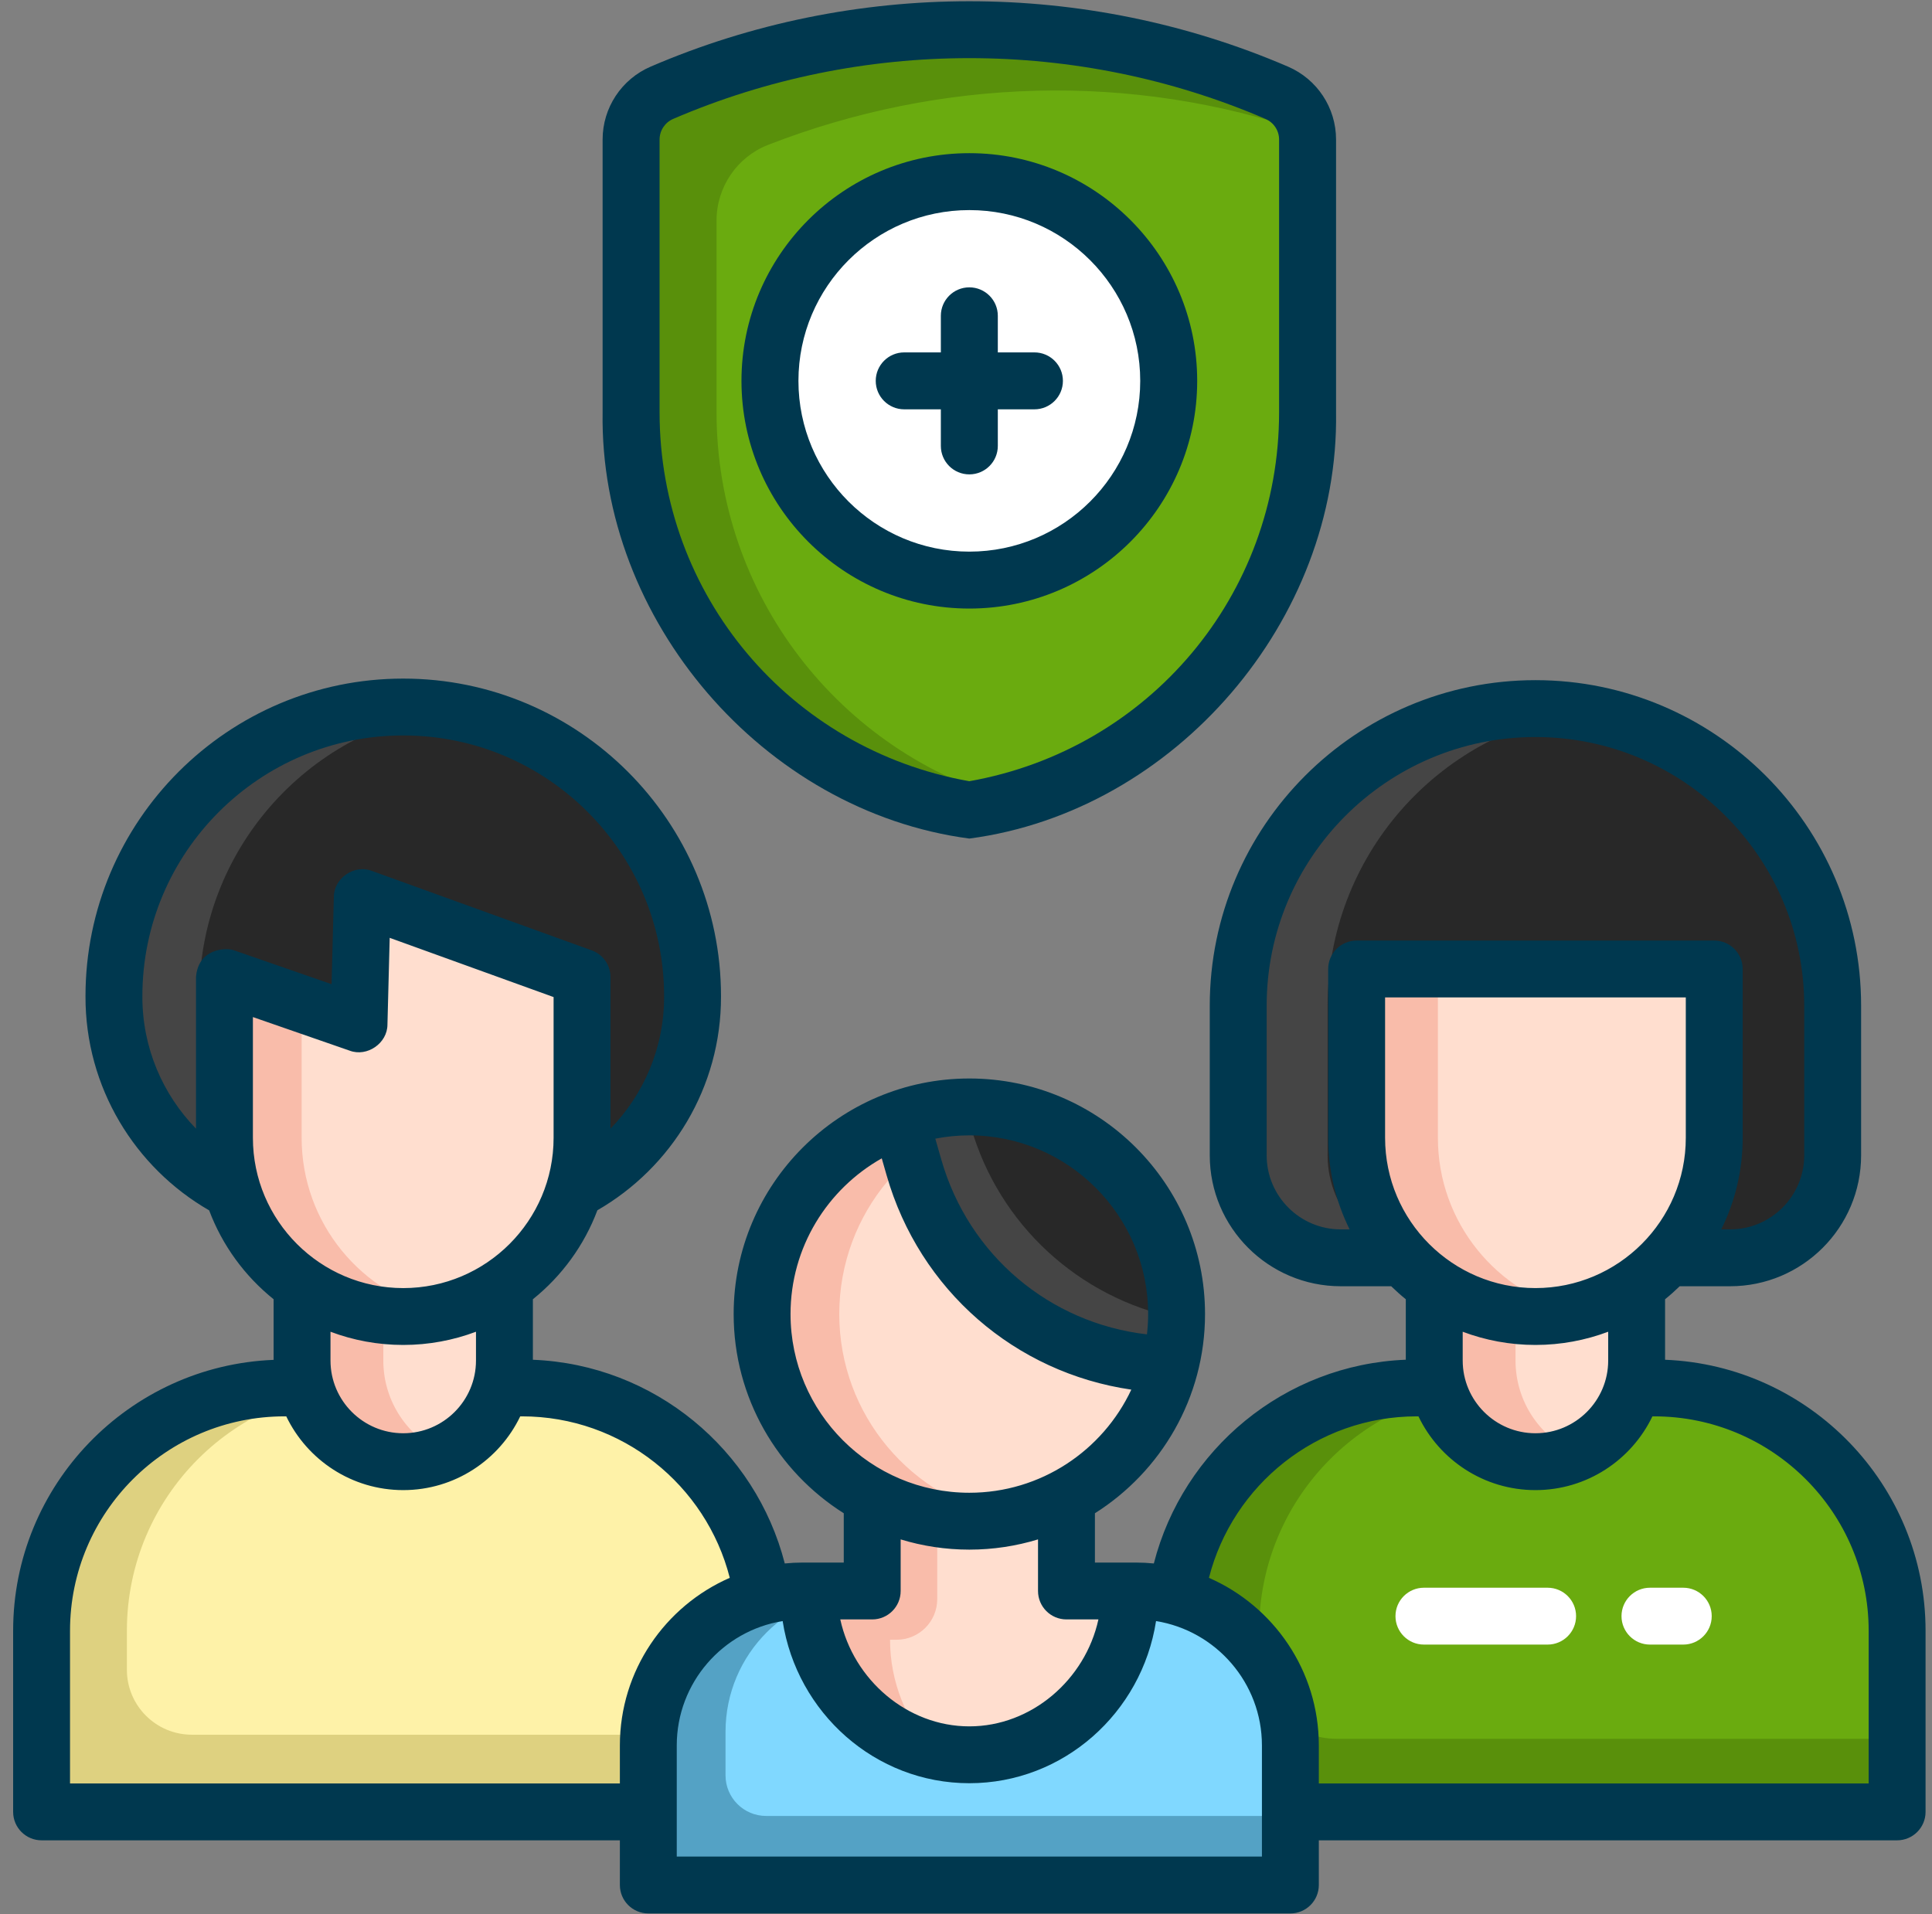 <?xml version="1.0" encoding="UTF-8"?> <svg xmlns="http://www.w3.org/2000/svg" width="111" height="110" viewBox="0 0 111 110" fill="none"><rect x="0" y="0" width="111" height="110" fill="#808080" stroke="none"/><path d="M95.02 79.75H81.413C73.695 79.75 67.438 86.007 67.438 93.726V104.111H108.996V93.726C108.996 86.007 102.738 79.75 95.02 79.75Z" fill="#6AAB0F"></path><path d="M76.781 99.911C74.329 99.911 72.341 97.924 72.341 95.472V93.702C72.341 85.996 78.59 79.75 86.298 79.75H81.395C73.687 79.75 67.438 85.996 67.438 93.702V104.111H108.996V99.911H76.781Z" fill="#59900B"></path><path d="M99.399 72.274H77.032C73.777 72.274 71.139 69.636 71.139 66.381V57.792C71.139 48.361 78.784 40.716 88.215 40.716C97.647 40.716 105.292 48.361 105.292 57.792V66.381C105.292 69.636 102.654 72.274 99.399 72.274Z" fill="#282828"></path><path d="M76.275 66.384V57.786C76.275 49.231 82.571 42.147 90.784 40.908C89.946 40.782 89.088 40.716 88.215 40.716C78.784 40.716 71.139 48.358 71.139 57.786V66.384C71.139 69.637 73.777 72.275 77.032 72.275H82.168C78.913 72.275 76.275 69.637 76.275 66.384Z" fill="#454545"></path><path d="M94.03 70.415H82.402V78.175C82.402 81.386 85.005 83.989 88.216 83.989C91.427 83.989 94.03 81.386 94.03 78.175V70.415Z" fill="#FFDECF"></path><path d="M87.072 78.177V70.415H82.402V78.177C82.402 81.387 85.005 83.989 88.216 83.989C89.046 83.989 89.836 83.813 90.551 83.499C88.502 82.6 87.072 80.556 87.072 78.177Z" fill="#F9BCAA"></path><path d="M88.216 75.647C82.542 75.647 77.943 71.048 77.943 65.375V55.679H98.488V65.375C98.488 71.048 93.889 75.647 88.216 75.647Z" fill="#FFDECF"></path><path d="M82.612 65.379V55.679H77.943V65.379C77.943 71.05 82.542 75.647 88.216 75.647C89.019 75.647 89.8 75.552 90.55 75.378C86.002 74.321 82.612 70.247 82.612 65.379Z" fill="#F9BCAA"></path><path d="M88.916 94.498H81.809C80.907 94.498 80.175 93.766 80.175 92.864C80.175 91.962 80.907 91.231 81.809 91.231H88.916C89.819 91.231 90.551 91.962 90.551 92.864C90.551 93.766 89.819 94.498 88.916 94.498Z" fill="white"></path><path d="M96.71 94.498H94.795C93.893 94.498 93.161 93.766 93.161 92.864C93.161 91.962 93.893 91.231 94.795 91.231H96.71C97.612 91.231 98.344 91.962 98.344 92.864C98.344 93.766 97.612 94.498 96.71 94.498Z" fill="white"></path><path d="M29.97 79.75H16.363C8.644 79.75 2.387 86.007 2.387 93.726V104.111H43.945V93.726C43.945 86.007 37.688 79.75 29.97 79.75Z" fill="#FEF2A8"></path><path d="M11.026 99.677C8.963 99.677 7.29 98.006 7.29 95.943V93.702C7.29 85.996 13.54 79.75 21.248 79.75H16.345C8.636 79.75 2.387 85.996 2.387 93.702V104.111H43.945V99.677H11.026Z" fill="#DED180"></path><path d="M27.272 69.798H19.064C12.15 69.798 6.546 64.194 6.546 57.28V57.248C6.546 48.068 13.988 40.626 23.168 40.626C32.348 40.626 39.79 48.068 39.79 57.248V57.28C39.79 64.194 34.185 69.798 27.272 69.798Z" fill="#282828"></path><path d="M11.449 57.286V57.241C11.449 48.898 17.602 41.992 25.619 40.807C24.819 40.689 24.001 40.626 23.168 40.626C13.988 40.626 6.546 48.065 6.546 57.241V57.285C6.546 64.196 12.15 69.798 19.064 69.798H23.967C17.053 69.798 11.449 64.196 11.449 57.286Z" fill="#454545"></path><path d="M28.981 70.415H17.354V78.175C17.354 81.386 19.957 83.989 23.168 83.989C26.378 83.989 28.981 81.386 28.981 78.175V70.415Z" fill="#FFDECF"></path><path d="M22.023 78.177V70.415H17.354V78.177C17.354 81.387 19.957 83.989 23.168 83.989C23.998 83.989 24.788 83.813 25.502 83.499C23.454 82.6 22.023 80.556 22.023 78.177Z" fill="#F9BCAA"></path><path d="M23.167 75.647C17.494 75.647 12.894 71.05 12.894 65.379V56.145L20.625 58.827L20.814 51.581L33.44 56.145V65.379C33.44 71.05 28.841 75.647 23.167 75.647Z" fill="#FFDECF"></path><path d="M17.33 65.379V57.684L12.894 56.145V65.379C12.894 71.05 17.494 75.647 23.167 75.647C23.929 75.647 24.671 75.562 25.385 75.405C20.778 74.391 17.33 70.288 17.33 65.379Z" fill="#F9BCAA"></path><path d="M61.272 91.419V82.084H50.112V91.419H46.126C41.223 91.419 37.248 95.393 37.248 100.294V108.313H74.136V100.294C74.136 95.393 70.161 91.419 65.258 91.419H61.272Z" fill="#80D8FF"></path><path d="M44.018 104.345C42.729 104.345 41.684 103.3 41.684 102.011V99.511C41.684 95.042 45.308 91.419 49.779 91.419H46.126C41.223 91.419 37.248 95.392 37.248 100.294V108.312H74.136V104.345L44.018 104.345Z" fill="#54A2C5"></path><path d="M55.692 100.831C60.788 100.831 64.918 96.513 64.918 91.42V91.419H61.273V82.084H50.112V91.419H46.467V91.42C46.466 96.513 50.597 100.831 55.692 100.831Z" fill="#FFDECF"></path><path d="M51.136 94.221V94.22H51.513C52.802 94.22 53.847 93.175 53.847 91.886V82.084H50.112V91.419H46.467V91.42C46.467 95.794 49.513 99.592 53.6 100.579C52.072 98.888 51.136 96.643 51.136 94.221Z" fill="#F9BCAA"></path><path d="M55.69 87.408C62.267 87.408 67.597 82.079 67.597 75.506C67.597 68.932 62.267 63.603 55.69 63.603C49.114 63.603 43.783 68.932 43.783 75.506C43.783 82.079 49.114 87.408 55.69 87.408Z" fill="#FFDECF"></path><path d="M48.219 75.506C48.219 69.69 52.393 64.852 57.908 63.813C57.19 63.677 56.449 63.603 55.69 63.603C49.114 63.603 43.783 68.932 43.783 75.506C43.783 82.079 49.114 87.408 55.69 87.408C56.449 87.408 57.189 87.334 57.908 87.199C52.393 86.159 48.219 81.321 48.219 75.506Z" fill="#F9BCAA"></path><path d="M55.693 63.603C54.296 63.603 52.956 63.846 51.711 64.288L52.512 67.083C54.402 73.68 60.38 78.271 67.244 78.398C67.475 77.472 67.6 76.503 67.6 75.506C67.6 68.932 62.269 63.603 55.693 63.603Z" fill="#282828"></path><path d="M55.78 64.749L55.454 63.609C54.143 63.636 52.885 63.872 51.711 64.288L52.512 67.083C54.402 73.681 60.38 78.272 67.244 78.398C67.458 77.543 67.576 76.65 67.593 75.732C62.002 74.562 57.397 70.39 55.78 64.749Z" fill="#454545"></path><path d="M95.664 78.132V74.655C95.957 74.42 96.235 74.169 96.504 73.908H99.4C103.551 73.908 106.927 70.533 106.927 66.384V57.786C106.927 47.473 98.534 39.082 88.216 39.082C77.899 39.082 69.505 47.473 69.505 57.786V66.384C69.505 70.533 72.882 73.908 77.032 73.908H79.929C80.198 74.169 80.476 74.42 80.768 74.655V78.13C73.782 78.408 67.967 83.302 66.292 89.837C65.951 89.803 65.607 89.785 65.258 89.785H62.907V86.952C66.704 84.552 69.233 80.32 69.233 75.506C69.233 68.042 63.159 61.97 55.692 61.97C48.225 61.97 42.151 68.042 42.151 75.506C42.151 80.32 44.68 84.552 48.477 86.952V89.785H46.126C45.776 89.785 45.43 89.803 45.088 89.837C43.413 83.303 37.601 78.41 30.616 78.132V74.655C32.27 73.325 33.564 71.564 34.322 69.542C38.574 67.091 41.442 62.489 41.424 57.241C41.424 47.179 33.234 38.992 23.168 38.992C13.101 38.992 4.912 47.179 4.912 57.241C4.894 62.49 7.762 67.097 12.017 69.548C12.774 71.567 14.067 73.326 15.72 74.655V78.138C7.413 78.469 0.755 85.318 0.755 93.702V104.112C0.755 105.014 1.486 105.745 2.389 105.745H35.614V108.312C35.614 109.214 36.345 109.946 37.248 109.946H74.136C75.039 109.946 75.771 109.215 75.771 108.312V105.745H108.995C109.898 105.745 110.63 105.014 110.63 104.112V93.702C110.63 85.318 103.972 78.463 95.664 78.132ZM77.54 70.641H77.032C74.684 70.641 72.774 68.731 72.774 66.384V57.786C72.774 49.274 79.701 42.35 88.216 42.35C96.731 42.35 103.659 49.274 103.659 57.786V66.384C103.659 68.731 101.748 70.641 99.4 70.641H98.892C99.68 69.053 100.123 67.267 100.123 65.379V55.678C100.123 54.776 99.391 54.045 98.489 54.045H77.943C77.041 54.045 76.309 54.776 76.309 55.678V65.379C76.309 67.267 76.753 69.053 77.54 70.641ZM79.578 65.379V57.312H96.855V65.379C96.855 70.14 92.98 74.013 88.216 74.013C83.453 74.013 79.578 70.14 79.578 65.379ZM92.396 76.522V78.177C92.396 80.481 90.521 82.355 88.216 82.355C85.912 82.355 84.037 80.481 84.037 78.177V76.522C85.338 77.011 86.746 77.281 88.216 77.281C89.686 77.281 91.094 77.011 92.396 76.522ZM65.965 75.506C65.965 75.901 65.94 76.29 65.897 76.673C60.311 76.029 55.658 72.133 54.082 66.633L53.736 65.427C54.37 65.304 55.023 65.238 55.692 65.238C61.356 65.238 65.965 69.844 65.965 75.506ZM45.419 75.506C45.419 71.67 47.535 68.322 50.66 66.559L50.939 67.533C52.835 74.147 58.339 78.879 64.998 79.849C63.358 83.346 59.804 85.774 55.692 85.774C50.028 85.775 45.419 81.168 45.419 75.506ZM50.112 93.052C51.014 93.052 51.746 92.321 51.746 91.419V88.454C52.995 88.835 54.32 89.042 55.692 89.042C57.064 89.042 58.389 88.835 59.638 88.454V91.419C59.638 92.321 60.37 93.052 61.272 93.052H63.108C62.352 96.516 59.262 99.197 55.692 99.197C52.122 99.197 49.032 96.516 48.277 93.052H50.112ZM11.261 56.145V64.853C9.348 62.885 8.168 60.193 8.18 57.24C8.18 48.98 14.904 42.259 23.168 42.259C31.432 42.259 38.155 48.98 38.155 57.24C38.168 60.193 36.988 62.884 35.075 64.852V56.145C35.075 55.457 34.644 54.843 33.996 54.608L21.37 50.044C20.364 49.649 19.179 50.457 19.18 51.538L19.05 56.551L13.431 54.601C12.932 54.428 11.381 54.528 11.261 56.145ZM14.53 65.379V58.441L20.09 60.371C21.094 60.749 22.261 59.942 22.26 58.87L22.389 53.888L31.806 57.292V65.379C31.806 70.14 27.931 74.014 23.168 74.014C18.405 74.013 14.53 70.14 14.53 65.379ZM27.347 76.522V78.177C27.347 80.481 25.473 82.355 23.168 82.355C20.863 82.355 18.988 80.481 18.988 78.177V76.522C20.289 77.011 21.698 77.281 23.168 77.281C24.638 77.281 26.046 77.011 27.347 76.522ZM35.614 100.294V102.478H4.023V93.702C4.023 86.909 9.551 81.384 16.346 81.384H16.447C17.648 83.888 20.209 85.622 23.168 85.622C26.127 85.622 28.688 83.888 29.889 81.384H29.99C35.735 81.384 40.571 85.335 41.928 90.662C38.215 92.285 35.614 95.991 35.614 100.294ZM72.502 106.679H38.882V100.294C38.882 96.696 41.521 93.704 44.966 93.147C45.783 98.419 50.282 102.464 55.692 102.464C61.103 102.464 65.601 98.419 66.419 93.147C69.863 93.704 72.502 96.696 72.502 100.294V106.679H72.502ZM107.361 102.478H75.771V100.294C75.771 95.992 73.17 92.287 69.458 90.663C70.816 85.337 75.649 81.384 81.395 81.384H81.495C82.696 83.888 85.257 85.622 88.216 85.622C91.175 85.622 93.736 83.888 94.937 81.384H95.038C101.833 81.384 107.361 86.91 107.361 93.702V102.478Z" fill="#00384F"></path><path d="M36.259 8.019V23.695C36.259 35.029 44.481 44.699 55.692 46.548C66.902 44.699 75.125 35.029 75.125 23.695V8.019C75.125 6.85 74.428 5.793 73.352 5.33C62.081 0.477 49.302 0.477 38.031 5.33C36.955 5.793 36.259 6.85 36.259 8.019Z" fill="#6AAB0F"></path><path d="M41.168 23.695V12.674C41.168 10.753 42.342 9.02 44.133 8.323C54.04 4.468 65.04 4.124 75.095 7.612C74.955 6.61 74.302 5.739 73.352 5.33C62.081 0.477 49.302 0.477 38.031 5.33C36.955 5.793 36.259 6.85 36.259 8.019V23.695C36.259 35.029 44.481 44.699 55.692 46.548C56.528 46.411 57.345 46.224 58.146 46.002C48.212 43.242 41.168 34.184 41.168 23.695Z" fill="#59900B"></path><path d="M55.692 48.184C43.85 46.619 34.436 35.609 34.622 23.695V8.019C34.622 6.195 35.706 4.55 37.384 3.828C49.018 -1.181 62.364 -1.181 73.999 3.828C75.677 4.55 76.761 6.195 76.761 8.019V23.695C76.948 35.609 67.532 46.619 55.692 48.184ZM55.691 3.341C49.888 3.341 44.084 4.505 38.678 6.832C38.202 7.037 37.895 7.503 37.895 8.019V23.695C37.895 34.186 45.362 43.056 55.691 44.889C66.02 43.056 73.488 34.186 73.488 23.695V8.019C73.488 7.503 73.18 7.037 72.704 6.833C67.299 4.505 61.495 3.341 55.691 3.341Z" fill="#00384F"></path><path d="M55.693 33.333C62.019 33.333 67.148 28.207 67.148 21.885C67.148 15.562 62.019 10.437 55.693 10.437C49.366 10.437 44.238 15.562 44.238 21.885C44.238 28.207 49.366 33.333 55.693 33.333Z" fill="white"></path><path d="M55.692 34.968C48.473 34.968 42.6 29.099 42.6 21.884C42.6 14.67 48.473 8.801 55.692 8.801C62.91 8.801 68.783 14.67 68.783 21.884C68.783 29.099 62.91 34.968 55.692 34.968ZM55.692 12.072C50.278 12.072 45.873 16.473 45.873 21.884C45.873 27.295 50.278 31.697 55.692 31.697C61.106 31.697 65.51 27.295 65.51 21.884C65.51 16.473 61.105 12.072 55.692 12.072Z" fill="#00384F"></path><path d="M59.431 20.249H57.328V18.146C57.328 17.243 56.595 16.511 55.691 16.511C54.787 16.511 54.055 17.243 54.055 18.146V20.249H51.951C51.047 20.249 50.314 20.981 50.314 21.885C50.314 22.788 51.047 23.52 51.951 23.52H54.055V25.623C54.055 26.526 54.787 27.258 55.691 27.258C56.595 27.258 57.328 26.526 57.328 25.623V23.52H59.431C60.335 23.52 61.068 22.788 61.068 21.885C61.068 20.981 60.335 20.249 59.431 20.249Z" fill="#00384F"></path></svg> 